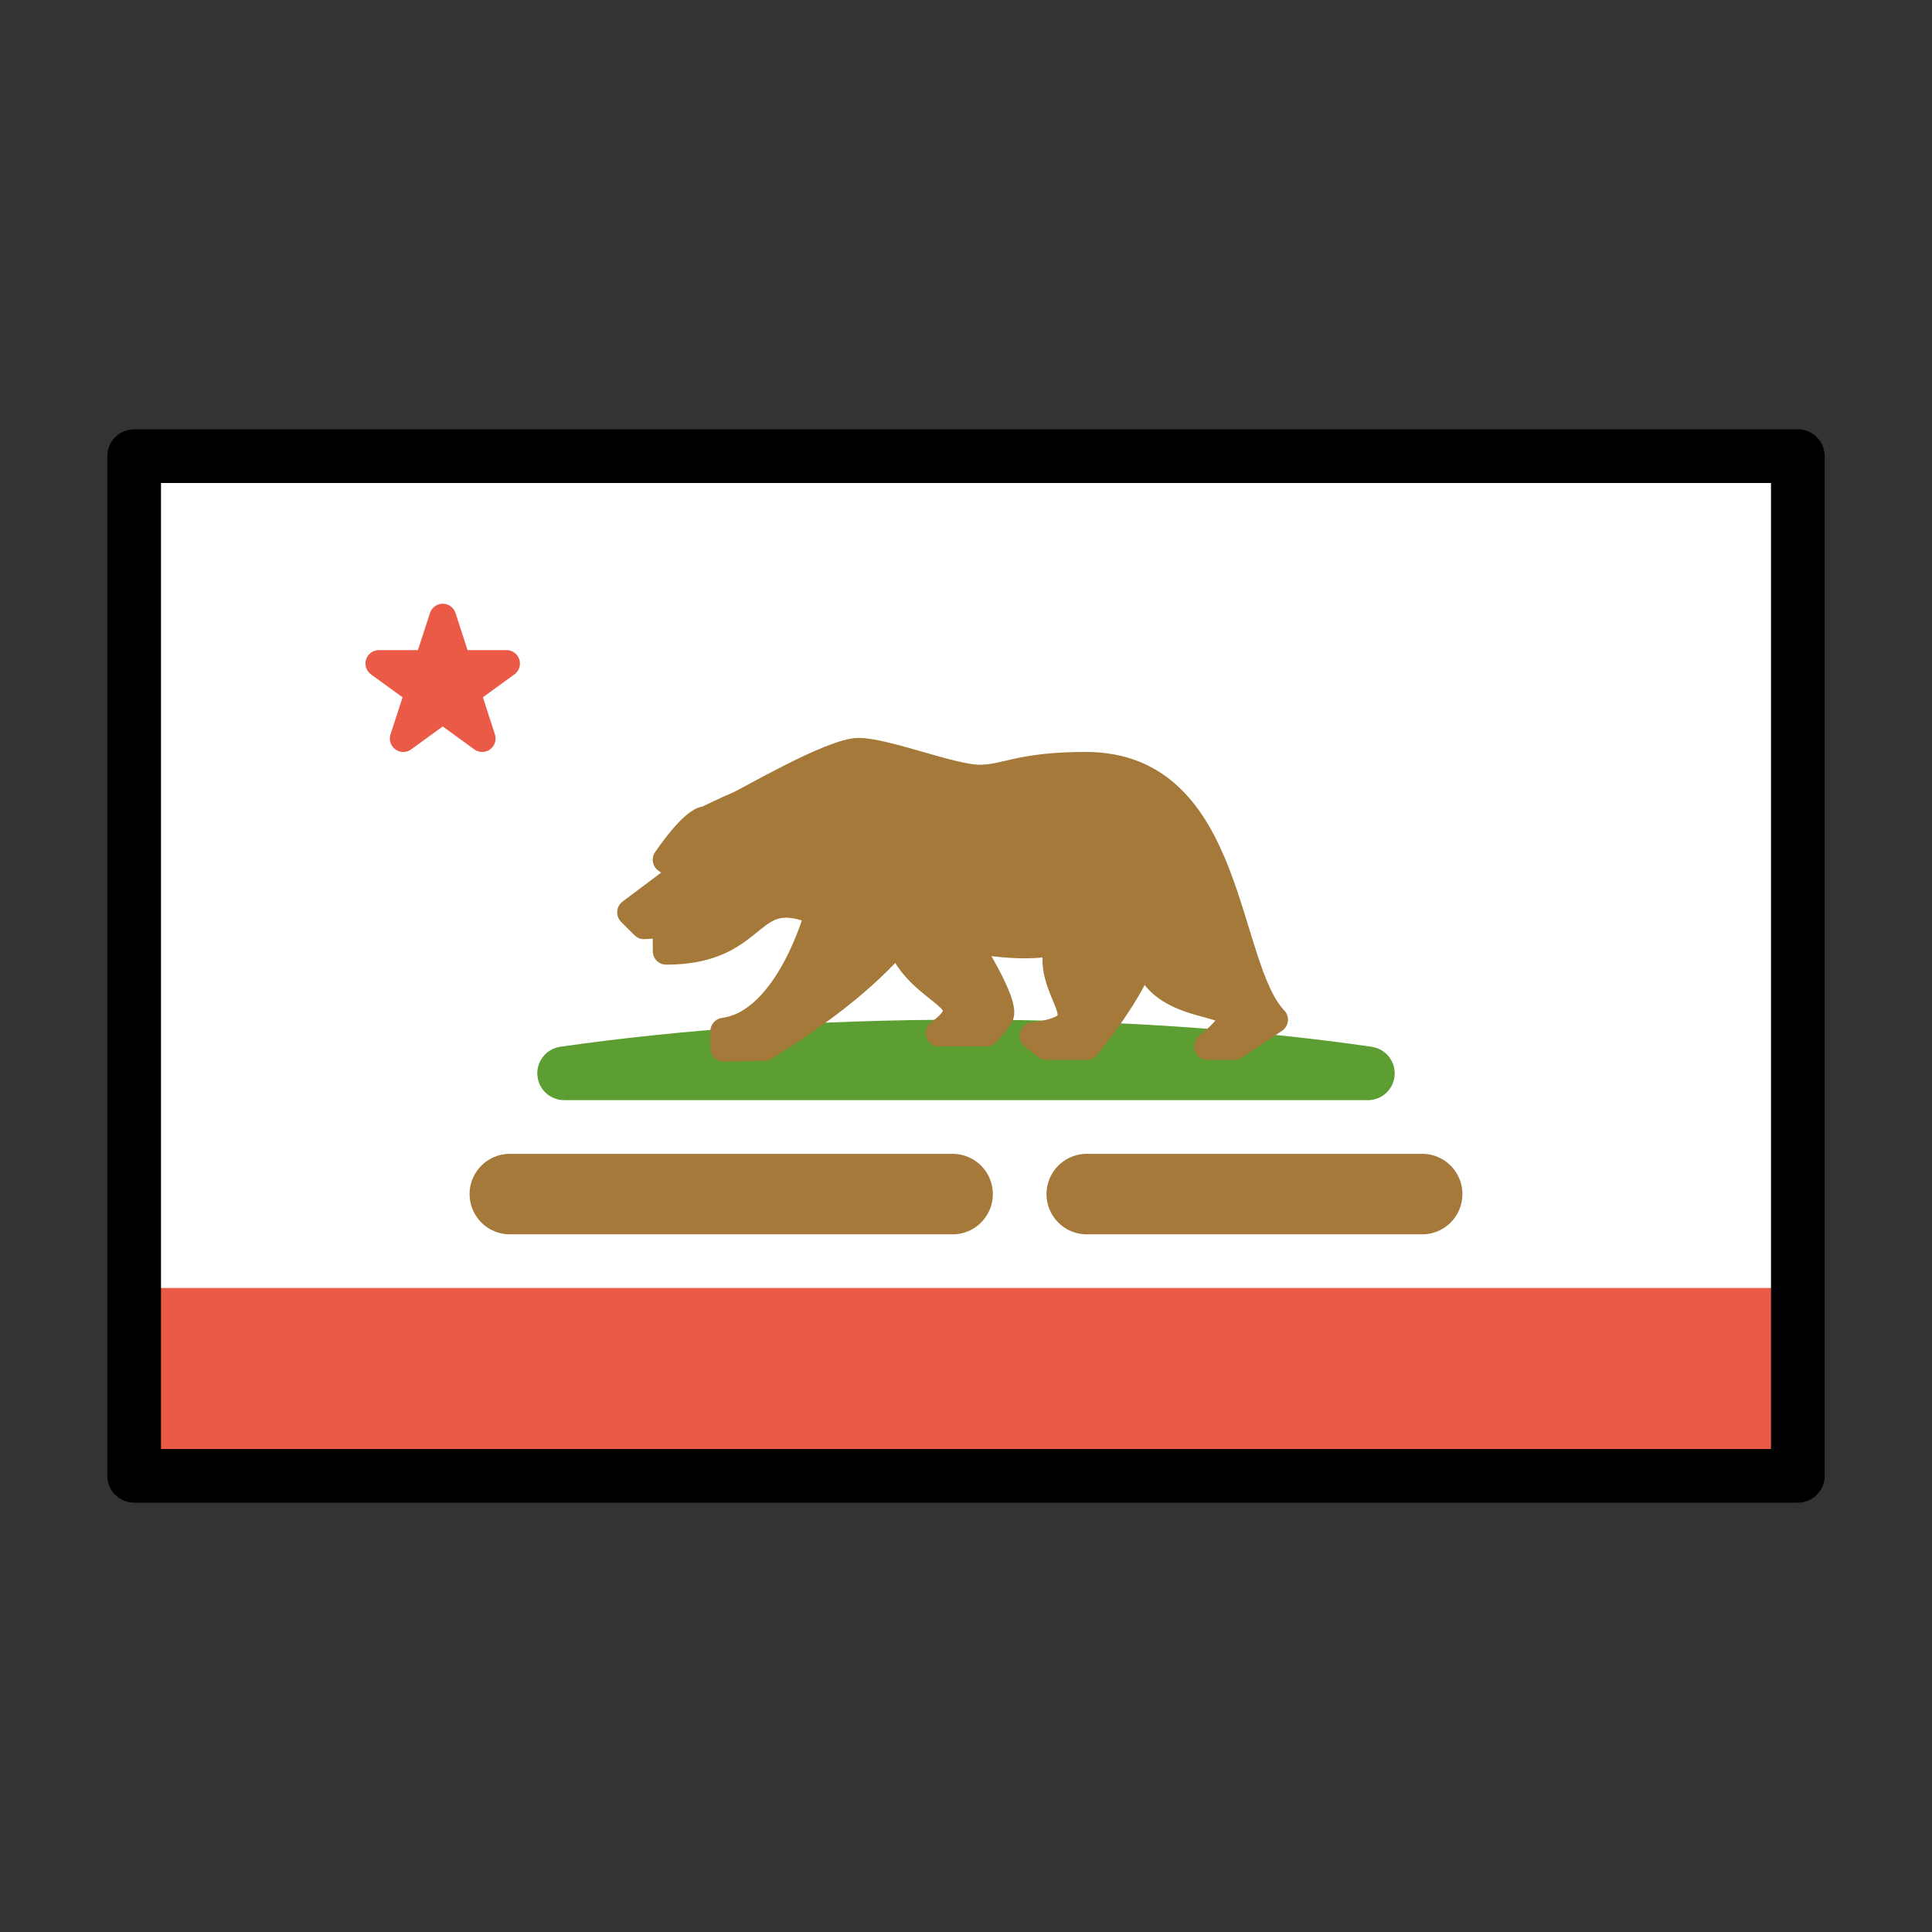 <svg viewBox="0 0 72 72" xmlns="http://www.w3.org/2000/svg"><rect x="0" y="0" width="72" height="72" fill="#333333" stroke="none"/><path d="m67 17h-61.681v37.804h61.681z" fill="#fff"/><path clip-rule="evenodd" d="m50.977 40h-29.953c4.407-.636 9.522-1 14.977-1s10.569.364 14.977 1z" fill="#5c9e31" fill-rule="evenodd"/><path d="m50.977 40v1c.524 0 .96-.405.997-.928.038-.523-.335-.986-.855-1.061zm-29.953 0-.143-.99c-.519.075-.892.538-.855 1.061.037.523.473.928.997.928zm29.953-1h-29.953v2h29.953zm-14.977-1c-5.497 0-10.66.367-15.12 1.01l.286 1.979c4.355-.628 9.422-.99 14.834-.99zm15.12 1.01c-4.46-.644-9.622-1.01-15.12-1.01v2c5.412 0 10.479.361 14.834.99z" fill="#5c9e31"/><path d="m5 48h62v7h-62z" fill="#ea5a47"/><path d="m16.5 23 .561 1.728h1.816l-1.469 1.068.561 1.727-1.47-1.068-1.47 1.068.561-1.727-1.469-1.068h1.816z" fill="#ea5a47" stroke="#ea5a47" stroke-linejoin="round"/><path d="m25.5 32.5-2 1.5.5.5.827-.05v1c3.58 0 2.943-2.619 5.673-1.45 0 0-1.085 4.105-3.527 4.431l.006.631c1.172 0 .329-.022 1.5-.022 2.055-1.288 3.654-2.478 5.021-4.04.693 2.12 3.358 2.12 1.5 3.5h1.757s.184-.172.501-.61-1.297-2.919-1.297-2.919 2.538.529 3.538.029c-.796 1.963 1.982 3.222-1 3.6l.5.4h1.5s1.816-2.203 2.132-3.55c.551 2.895 5.151 1.239 2.368 3.55h1l1.5-1c-1.921-2-1.533-9.477-7.031-9.477-2.5 0-2.969.477-3.969.477s-3.5-1-4.5-1-4.151 1.859-4.5 2-1.173.541-1.173.541c-.5 0-1.5 1.5-1.5 1.5z" fill="#a57939" stroke="#a57939" stroke-linejoin="round"/><g fill="none" stroke-linecap="round"><path d="m40.5 44.5h12.5m-34 0h16.5" stroke="#a57939" stroke-width="3"/><path d="m67 17h-62v38h62z" stroke="#000" stroke-linejoin="round" stroke-width="2"/></g></svg>